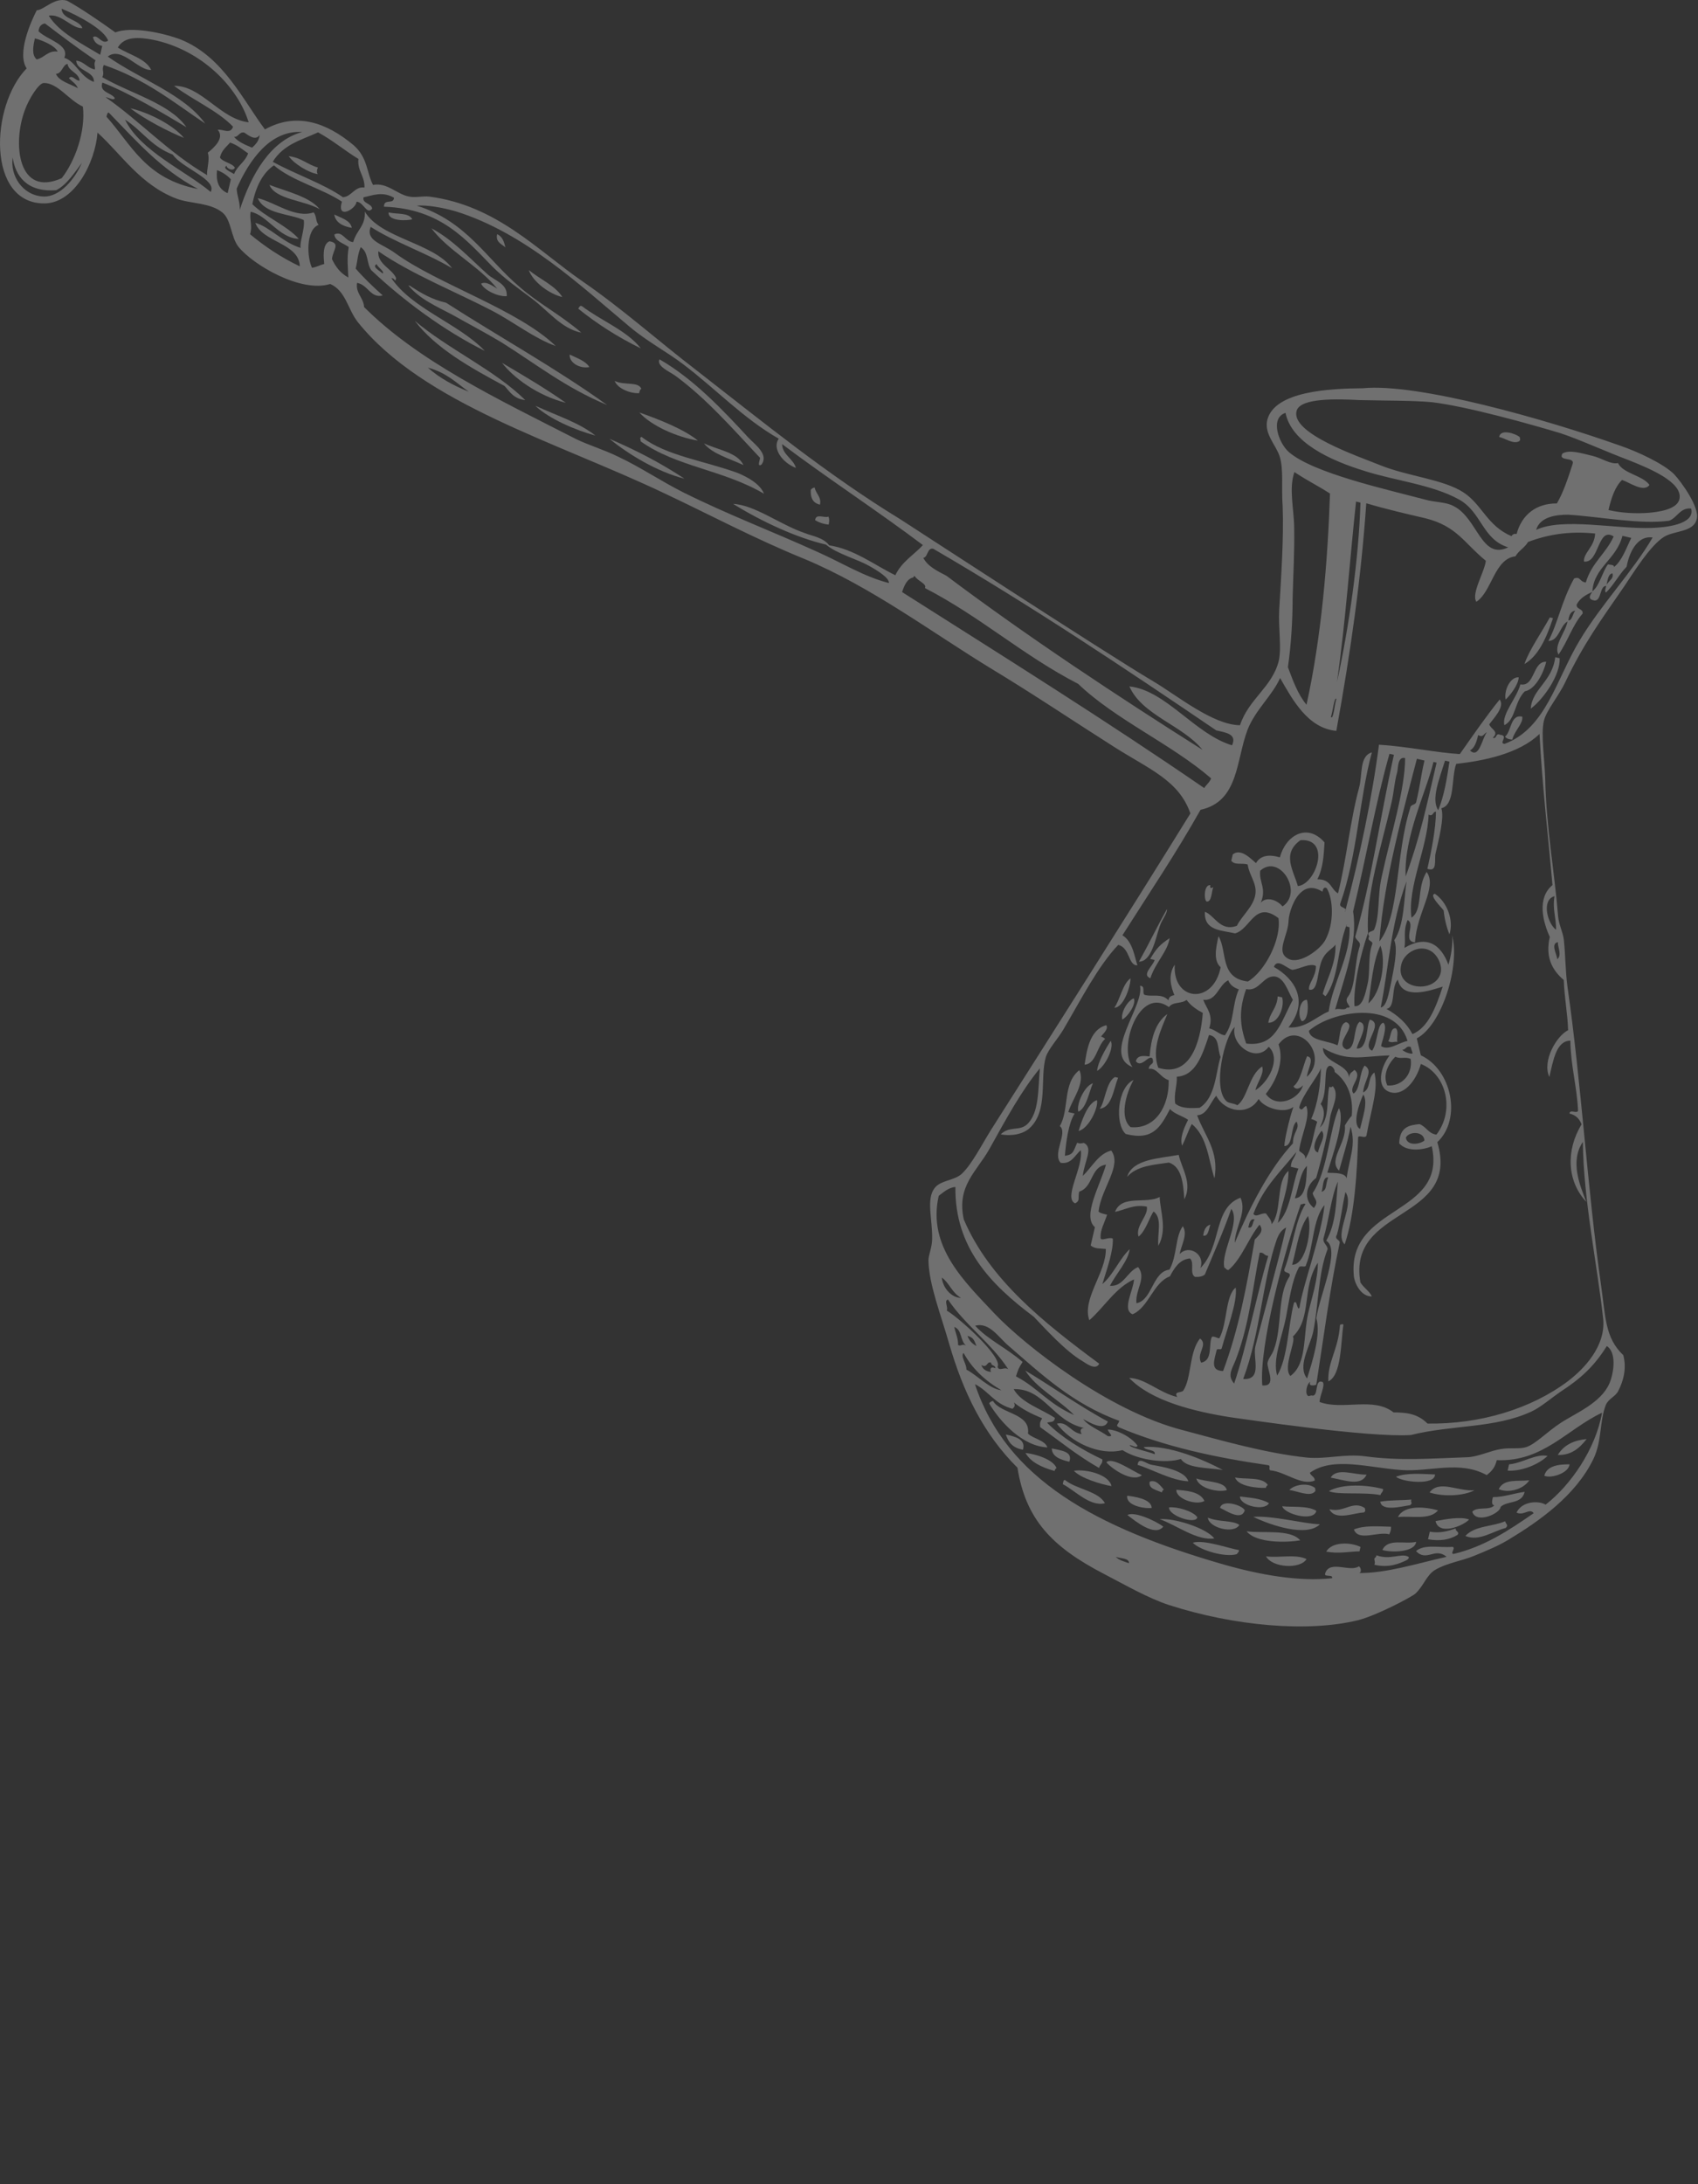 <?xml version="1.0" encoding="UTF-8"?> <svg xmlns="http://www.w3.org/2000/svg" viewBox="0 0 142.306 183.017" fill="none"><rect x="0" y="0" width="142.306" height="183.017" fill="#333333" stroke="none"/><path fill-rule="evenodd" clip-rule="evenodd" d="M10.924 9.073C12.152 10.025 14.144 11.041 15.416 11.558C14.502 10.456 12.457 9.427 10.924 9.073Z" fill="white" fill-opacity="0.3"></path><path fill-rule="evenodd" clip-rule="evenodd" d="M125.641 36.615C126.169 36.737 126.783 37.213 127.279 36.994C127.474 36.872 127.381 36.794 127.365 36.624C126.991 36.315 125.747 35.916 125.641 36.615Z" fill="white" fill-opacity="0.3"></path><path fill-rule="evenodd" clip-rule="evenodd" d="M24.194 13.083C24.653 13.746 25.876 14.474 26.629 14.592C26.547 14.461 26.531 14.291 26.645 14.039C25.706 13.766 25.275 13.221 24.194 13.083Z" fill="white" fill-opacity="0.3"></path><path fill-rule="evenodd" clip-rule="evenodd" d="M41.666 19.622C41.52 20.256 41.983 20.419 42.357 20.728C42.243 20.256 42.117 19.837 41.666 19.622Z" fill="white" fill-opacity="0.3"></path><path fill-rule="evenodd" clip-rule="evenodd" d="M32.568 17.8C32.503 18.564 34.186 18.507 34.552 18.369C34.239 17.796 33.308 17.971 32.568 17.8Z" fill="white" fill-opacity="0.3"></path><path fill-rule="evenodd" clip-rule="evenodd" d="M22.579 15.494C23.075 16.722 25.51 16.783 26.787 17.523C25.966 16.498 24.116 16.071 22.579 15.494Z" fill="white" fill-opacity="0.3"></path><path fill-rule="evenodd" clip-rule="evenodd" d="M41.67 24.187C41.324 23.996 40.763 23.533 40.32 23.765C40.58 24.326 41.735 24.87 42.471 24.818C42.544 23.777 41.487 23.533 40.885 23.004C39.455 21.728 37.991 20.109 36.158 19.13C37.56 21.012 40.109 22.268 41.67 24.187Z" fill="white" fill-opacity="0.3"></path><path fill-rule="evenodd" clip-rule="evenodd" d="M28.019 17.974C28.096 18.604 28.681 18.962 29.486 19.092C29.356 18.45 28.616 18.279 28.019 17.974Z" fill="white" fill-opacity="0.3"></path><path fill-rule="evenodd" clip-rule="evenodd" d="M44.313 22.627C44.686 23.659 46.073 24.647 47.13 24.891C46.52 23.916 45.248 23.399 44.313 22.627Z" fill="white" fill-opacity="0.3"></path><path fill-rule="evenodd" clip-rule="evenodd" d="M48.463 25.867C50.012 27.115 51.756 28.242 53.707 29.193C52.549 27.701 50.349 26.859 48.788 25.664C48.589 25.562 48.553 25.721 48.463 25.867Z" fill="white" fill-opacity="0.3"></path><path fill-rule="evenodd" clip-rule="evenodd" d="M34.218 23.914C35.173 25.081 36.645 25.699 37.933 26.387C39.263 27.139 40.604 27.838 41.974 28.655C44.942 30.51 47.332 32.453 50.885 33.941C46.686 30.912 41.848 28.237 37.389 25.37C36.173 25.09 35.295 24.553 34.47 24.028C34.429 23.963 34.324 23.939 34.218 23.914Z" fill="white" fill-opacity="0.3"></path><path fill-rule="evenodd" clip-rule="evenodd" d="M55.276 30.112C54.984 30.657 56.098 31.137 56.577 31.47C59.244 33.422 61.529 36.065 63.675 38.341C63.793 38.313 63.362 39.215 63.817 38.931C64.46 38.077 63.26 37.244 62.724 36.674C60.63 34.41 58.175 31.783 55.276 30.112Z" fill="white" fill-opacity="0.3"></path><path fill-rule="evenodd" clip-rule="evenodd" d="M47.743 29.709C47.69 30.42 48.633 30.916 49.394 30.758C49.068 30.238 48.394 30.026 47.743 29.709Z" fill="white" fill-opacity="0.3"></path><path fill-rule="evenodd" clip-rule="evenodd" d="M51.52 31.917C51.715 32.519 52.776 32.986 53.565 32.946C53.601 32.787 53.65 32.576 53.756 32.6C53.52 31.933 52.316 32.324 51.52 31.917Z" fill="white" fill-opacity="0.3"></path><path fill-rule="evenodd" clip-rule="evenodd" d="M130.152 51.796C130.046 51.772 129.994 51.76 129.888 51.735C129.213 52.971 128.135 54.504 127.761 55.642C128.92 54.963 129.591 53.504 130.152 51.796Z" fill="white" fill-opacity="0.3"></path><path fill-rule="evenodd" clip-rule="evenodd" d="M53.581 34.564C54.601 35.69 56.723 36.625 58.492 36.922C57.276 35.918 54.971 35.052 53.581 34.564Z" fill="white" fill-opacity="0.3"></path><path fill-rule="evenodd" clip-rule="evenodd" d="M58.996 37.15C59.683 38.032 61.15 38.426 62.305 38.971C61.825 37.914 60.15 37.695 58.996 37.15Z" fill="white" fill-opacity="0.3"></path><path fill-rule="evenodd" clip-rule="evenodd" d="M44.86 33.998C45.999 35.095 48.279 36.067 49.905 36.499C48.491 35.393 46.824 34.896 44.86 33.998Z" fill="white" fill-opacity="0.3"></path><path fill-rule="evenodd" clip-rule="evenodd" d="M53.776 36.613C53.54 36.669 53.727 36.824 53.69 36.983C56.703 39.125 60.601 39.358 64.032 41.374C63.715 40.577 62.732 40.016 61.87 39.65C59.101 38.622 55.804 38.194 53.776 36.613Z" fill="white" fill-opacity="0.3"></path><path fill-rule="evenodd" clip-rule="evenodd" d="M130.343 55.069C130.091 57.126 128.391 57.736 128.289 59.382C129.367 58.573 130.778 56.561 130.713 55.154C130.554 55.118 130.448 55.093 130.343 55.069Z" fill="white" fill-opacity="0.3"></path><path fill-rule="evenodd" clip-rule="evenodd" d="M51.068 36.767C52.71 38.092 55.052 39.524 57.365 40.113C55.434 38.833 53.349 37.739 51.068 36.767Z" fill="white" fill-opacity="0.3"></path><path fill-rule="evenodd" clip-rule="evenodd" d="M68.273 40.85C68.155 40.879 68.037 40.907 67.948 41.053C67.919 41.659 68.086 42.143 68.72 42.289C68.866 41.655 68.374 41.375 68.273 40.85Z" fill="white" fill-opacity="0.3"></path><path fill-rule="evenodd" clip-rule="evenodd" d="M129.587 55.451C128.428 55.406 128.651 57.573 127.424 57.345C127.09 58.549 125.85 59.821 126.078 60.764C127.017 60.313 126.923 58.789 127.789 57.931C128.72 57.756 129.391 56.297 129.587 55.451Z" fill="white" fill-opacity="0.3"></path><path fill-rule="evenodd" clip-rule="evenodd" d="M69.435 43.29C69.069 43.428 68.39 42.993 68.309 43.586C68.602 43.765 68.96 43.903 69.447 43.96C69.521 43.643 69.504 43.473 69.435 43.29Z" fill="white" fill-opacity="0.3"></path><path fill-rule="evenodd" clip-rule="evenodd" d="M127.281 56.756C126.57 56.703 126.025 57.857 126.184 58.618C126.61 58.215 127.253 57.362 127.281 56.756Z" fill="white" fill-opacity="0.3"></path><path fill-rule="evenodd" clip-rule="evenodd" d="M126.744 61.976C126.915 61.236 127.667 60.63 127.578 60.053C126.574 59.821 126.679 61.293 126.134 61.724C126.216 61.854 126.415 61.955 126.744 61.976Z" fill="white" fill-opacity="0.3"></path><path fill-rule="evenodd" clip-rule="evenodd" d="M120.255 74.895C119.73 74.997 120.734 75.952 120.99 76.29C121.055 76.973 121.226 77.68 121.474 78.294C121.86 77.103 121.267 75.574 120.255 74.895Z" fill="white" fill-opacity="0.3"></path><path fill-rule="evenodd" clip-rule="evenodd" d="M101.44 74.17C100.899 74.101 100.883 75.377 101.122 75.544C101.557 75.589 101.529 74.747 101.68 74.337C101.484 74.458 101.379 74.434 101.44 74.17Z" fill="white" fill-opacity="0.3"></path><path fill-rule="evenodd" clip-rule="evenodd" d="M98.02 78.613C97.227 79.154 96.943 79.422 96.394 80.353C96.5 80.377 96.658 80.414 96.764 80.438C96.654 80.914 95.642 81.682 96.41 81.971C96.821 80.674 97.882 79.694 98.02 78.613Z" fill="white" fill-opacity="0.3"></path><path fill-rule="evenodd" clip-rule="evenodd" d="M109.521 83.773C108.85 83.785 108.744 85.208 109.106 85.57C109.671 85.533 109.671 84.086 109.521 83.773Z" fill="white" fill-opacity="0.3"></path><path fill-rule="evenodd" clip-rule="evenodd" d="M107.452 83.574C107.346 83.549 107.187 83.513 107.082 83.488C107.008 84.529 106.447 84.789 106.293 85.7C107.175 85.737 107.675 84.293 107.452 83.574Z" fill="white" fill-opacity="0.3"></path><path fill-rule="evenodd" clip-rule="evenodd" d="M116.985 86.164C116.497 86.107 116.59 86.908 116.346 87.242C116.692 87.433 116.846 87.246 117.111 87.307C117.025 86.953 117.253 86.449 116.985 86.164Z" fill="white" fill-opacity="0.3"></path><path fill-rule="evenodd" clip-rule="evenodd" d="M94.739 81.975C94.064 82.487 93.889 83.727 93.389 84.446C94.231 84.418 94.8 82.434 94.739 81.975Z" fill="white" fill-opacity="0.3"></path><path fill-rule="evenodd" clip-rule="evenodd" d="M95.019 83.654C94.536 83.821 93.922 84.792 94.052 85.435C94.56 85.162 95.251 84.097 95.019 83.654Z" fill="white" fill-opacity="0.3"></path><path fill-rule="evenodd" clip-rule="evenodd" d="M92.718 85.906C91.238 86.288 91.063 88.252 90.896 89.215C91.856 89.158 91.921 87.67 92.62 87.052C92.527 86.975 92.433 86.898 92.275 86.861C92.442 86.621 92.921 86.231 92.718 85.906Z" fill="white" fill-opacity="0.3"></path><path fill-rule="evenodd" clip-rule="evenodd" d="M93.084 87.215C92.649 87.894 91.998 89.024 91.945 89.736C92.649 89.341 93.409 87.735 93.084 87.215Z" fill="white" fill-opacity="0.3"></path><path fill-rule="evenodd" clip-rule="evenodd" d="M93.706 90.309C93.6 90.284 93.547 90.272 93.441 90.248C92.673 90.683 92.612 92.394 92.16 92.903C93.185 92.805 93.315 91.277 93.706 90.309Z" fill="white" fill-opacity="0.3"></path><path fill-rule="evenodd" clip-rule="evenodd" d="M91.596 90.768C90.876 90.992 90.181 92.557 90.376 93.159C91.067 92.817 91.242 91.577 91.596 90.768Z" fill="white" fill-opacity="0.3"></path><path fill-rule="evenodd" clip-rule="evenodd" d="M91.937 92.183C91.099 92.435 90.603 94.102 90.392 94.777C91.282 94.537 92.079 92.772 91.937 92.183Z" fill="white" fill-opacity="0.3"></path><path fill-rule="evenodd" clip-rule="evenodd" d="M94.461 98.611C95.286 97.688 96.64 97.611 97.966 97.416C99.051 97.778 99.169 99.197 99.258 100.497C99.957 99.156 99.027 97.883 98.783 96.769C97.209 97.074 94.921 97.102 94.461 98.611Z" fill="white" fill-opacity="0.3"></path><path fill-rule="evenodd" clip-rule="evenodd" d="M97.189 100.298C96.042 100.924 94.014 100.066 93.448 101.55C94.327 101.363 94.989 100.904 96.111 101.107C96.27 101.867 95.127 102.717 95.42 103.619C96.03 103.148 96.376 101.892 96.685 101.518C97.445 102.083 96.969 103.42 97.079 104.392C97.843 103.01 97.238 101.534 97.189 100.298Z" fill="white" fill-opacity="0.3"></path><path fill-rule="evenodd" clip-rule="evenodd" d="M101.441 102.616C101.087 102.701 100.896 103.047 100.839 103.534C101.262 103.632 101.291 103.026 101.441 102.616Z" fill="white" fill-opacity="0.3"></path><path fill-rule="evenodd" clip-rule="evenodd" d="M112.592 110.979C112.433 110.943 112.368 110.984 112.303 111.024C112.157 113.106 111.266 114.069 111.323 115.752C112.445 115.232 112.356 112.484 112.592 110.979Z" fill="white" fill-opacity="0.3"></path><path fill-rule="evenodd" clip-rule="evenodd" d="M132.975 120.584C131.951 120.682 131.089 121.039 130.552 121.917C131.658 121.95 132.345 121.385 132.975 120.584Z" fill="white" fill-opacity="0.3"></path><path fill-rule="evenodd" clip-rule="evenodd" d="M126.474 122.702C126.438 122.86 126.401 123.019 126.352 123.23C127.393 123.303 128.844 122.803 129.698 121.999C128.747 121.779 127.552 122.616 126.474 122.702Z" fill="white" fill-opacity="0.3"></path><path fill-rule="evenodd" clip-rule="evenodd" d="M129.426 123.661C130.036 123.913 131.487 123.414 131.54 122.702C131.093 122.71 129.657 122.657 129.426 123.661Z" fill="white" fill-opacity="0.3"></path><path fill-rule="evenodd" clip-rule="evenodd" d="M128.169 124.039C127.198 124.149 126.035 123.881 125.604 124.783C126.413 125.137 127.657 124.812 128.169 124.039Z" fill="white" fill-opacity="0.3"></path><path fill-rule="evenodd" clip-rule="evenodd" d="M127.779 125.007C126.86 125.129 126.063 125.446 125.116 125.45C125.043 125.767 124.97 126.084 125.234 126.145C124.795 126.6 123.827 126.21 123.388 126.665C123.697 127.738 125.746 126.82 125.763 126.267C126.332 125.73 127.535 126.064 127.779 125.007Z" fill="white" fill-opacity="0.3"></path><path fill-rule="evenodd" clip-rule="evenodd" d="M120.266 123.551C119.107 123.506 117.908 123.396 116.993 123.741C117.502 124.193 120.27 124.498 120.266 123.551Z" fill="white" fill-opacity="0.3"></path><path fill-rule="evenodd" clip-rule="evenodd" d="M123.579 124.872C122.213 125.002 120.616 123.965 119.807 125.059C120.892 125.421 122.628 125.376 123.579 124.872Z" fill="white" fill-opacity="0.3"></path><path fill-rule="evenodd" clip-rule="evenodd" d="M114.53 123.562C113.517 123.607 112.058 122.936 111.521 123.814C112.749 124.042 114.074 124.57 114.53 123.562Z" fill="white" fill-opacity="0.3"></path><path fill-rule="evenodd" clip-rule="evenodd" d="M111.371 124.948C112.127 125.29 114.253 125.002 115.692 125.278C115.741 125.067 115.912 125.05 115.92 124.774C114.558 124.404 112.465 124.31 111.371 124.948Z" fill="white" fill-opacity="0.3"></path><path fill-rule="evenodd" clip-rule="evenodd" d="M83.222 117.392C83.104 117.421 82.987 117.449 82.897 117.595C83.82 119.144 85.686 121.189 87.779 121.283C87.584 120.681 86.608 120.568 86.153 120.128C86.385 118.401 83.86 118.486 83.222 117.392Z" fill="white" fill-opacity="0.3"></path><path fill-rule="evenodd" clip-rule="evenodd" d="M126.153 127.47C125.043 127.938 123.62 127.832 122.807 128.702C123.973 129.194 125.128 128.291 126.189 128.035C126.474 127.767 126.157 127.694 126.153 127.47Z" fill="white" fill-opacity="0.3"></path><path fill-rule="evenodd" clip-rule="evenodd" d="M118.278 125.652C117.424 125.733 116.489 125.685 115.676 125.831C115.81 126.697 117.538 126.205 118.168 126.128C118.441 125.912 118.205 125.969 118.278 125.652Z" fill="white" fill-opacity="0.3"></path><path fill-rule="evenodd" clip-rule="evenodd" d="M117.16 127.12C118.302 126.994 119.823 127.401 120.518 126.559C119.473 126.262 117.68 126.071 117.16 127.12Z" fill="white" fill-opacity="0.3"></path><path fill-rule="evenodd" clip-rule="evenodd" d="M120.311 127.458C120.583 128.689 122.608 127.877 123.124 127.328C122.408 127.051 121.124 127.311 120.311 127.458Z" fill="white" fill-opacity="0.3"></path><path fill-rule="evenodd" clip-rule="evenodd" d="M108.053 124.85C108.753 124.956 109.708 125.399 110.123 125.05C110.318 124.928 110.224 124.851 110.208 124.68C109.594 124.204 108.493 124.395 108.053 124.85Z" fill="white" fill-opacity="0.3"></path><path fill-rule="evenodd" clip-rule="evenodd" d="M103.508 123.801C103.773 124.586 105.472 124.7 106.09 124.675C106.126 124.517 106.191 124.476 106.257 124.436C105.809 123.72 104.301 123.984 103.508 123.801Z" fill="white" fill-opacity="0.3"></path><path fill-rule="evenodd" clip-rule="evenodd" d="M111.411 126.461C111.903 127.465 113.456 126.766 114.298 126.737C114.493 126.615 114.4 126.538 114.383 126.367C113.371 125.689 112.615 126.794 111.411 126.461Z" fill="white" fill-opacity="0.3"></path><path fill-rule="evenodd" clip-rule="evenodd" d="M122.006 128.072C121.339 128.307 120.684 128.49 119.827 128.348C119.778 128.559 119.729 128.771 119.68 128.982C120.697 129.161 121.51 129.015 122.16 128.608C122.339 128.316 121.945 128.336 122.006 128.072Z" fill="white" fill-opacity="0.3"></path><path fill-rule="evenodd" clip-rule="evenodd" d="M95.345 122.751C96.39 123.048 98.211 124.081 99.593 124.122C99.301 123.219 97.532 122.922 96.463 122.731C96.04 122.634 95.398 122.04 95.345 122.751Z" fill="white" fill-opacity="0.3"></path><path fill-rule="evenodd" clip-rule="evenodd" d="M100.26 123.886C100.459 124.711 102.045 125.078 102.817 124.866C102.659 124.106 101.134 124.199 100.26 123.886Z" fill="white" fill-opacity="0.3"></path><path fill-rule="evenodd" clip-rule="evenodd" d="M92.723 122.536C93.207 123.093 94.885 124.26 95.703 123.613C94.894 123.26 93.174 122.028 92.723 122.536Z" fill="white" fill-opacity="0.3"></path><path fill-rule="evenodd" clip-rule="evenodd" d="M84.299 120.201C84.494 120.803 84.82 121.323 85.73 121.478C85.991 120.592 85.092 120.384 84.299 120.201Z" fill="white" fill-opacity="0.3"></path><path fill-rule="evenodd" clip-rule="evenodd" d="M116.583 127.933C115.477 127.9 114.33 127.803 113.468 128.16C113.842 129.193 115.497 128.295 116.436 128.567C116.587 128.156 116.55 128.315 116.583 127.933Z" fill="white" fill-opacity="0.3"></path><path fill-rule="evenodd" clip-rule="evenodd" d="M107.46 126.216C107.643 126.871 110.102 127.55 110.322 126.599C109.59 126.152 108.33 126.306 107.46 126.216Z" fill="white" fill-opacity="0.3"></path><path fill-rule="evenodd" clip-rule="evenodd" d="M88.149 121.369C88.161 122.039 88.824 122.304 89.617 122.487C89.93 121.613 88.942 121.552 88.149 121.369Z" fill="white" fill-opacity="0.3"></path><path fill-rule="evenodd" clip-rule="evenodd" d="M103.919 125.399C103.907 126.175 105.968 126.651 106.35 125.96C105.618 125.513 104.565 125.492 103.919 125.399Z" fill="white" fill-opacity="0.3"></path><path fill-rule="evenodd" clip-rule="evenodd" d="M118.684 129.197C117.741 129.425 116.31 128.872 115.855 129.88C116.635 130.116 118.595 130.067 118.684 129.197Z" fill="white" fill-opacity="0.3"></path><path fill-rule="evenodd" clip-rule="evenodd" d="M96.357 124.154C96.223 124.736 96.869 124.829 97.373 125.057C97.41 124.898 97.475 124.858 97.54 124.817C97.272 124.532 96.906 123.947 96.357 124.154Z" fill="white" fill-opacity="0.3"></path><path fill-rule="evenodd" clip-rule="evenodd" d="M85.946 121.75C86.381 122.519 87.283 122.95 88.381 123.259C88.417 123.1 88.483 123.06 88.548 123.019C88.271 122.287 86.763 121.828 85.946 121.75Z" fill="white" fill-opacity="0.3"></path><path fill-rule="evenodd" clip-rule="evenodd" d="M98.593 124.837C98.528 125.602 100.288 126.175 100.939 125.769C100.569 124.959 99.357 124.903 98.593 124.837Z" fill="white" fill-opacity="0.3"></path><path fill-rule="evenodd" clip-rule="evenodd" d="M110.618 127.725C109.236 127.684 106.671 126.981 105.028 127.102C106.582 127.851 109.533 128.81 110.618 127.725Z" fill="white" fill-opacity="0.3"></path><path fill-rule="evenodd" clip-rule="evenodd" d="M102.252 126.35C102.756 126.578 104.049 127.489 104.321 126.549C104.089 126.106 102.423 125.61 102.252 126.35Z" fill="white" fill-opacity="0.3"></path><path fill-rule="evenodd" clip-rule="evenodd" d="M89.999 123.243C90.576 123.877 92.349 124.398 93.154 124.528C92.938 123.532 90.983 123.08 89.999 123.243Z" fill="white" fill-opacity="0.3"></path><path fill-rule="evenodd" clip-rule="evenodd" d="M115.363 130.323C115.326 130.482 115.261 130.522 115.196 130.563C115.147 130.774 115.293 130.864 115.18 131.116C116.342 131.384 117.192 131.08 117.948 130.698C118.025 130.604 118.156 130.523 118.009 130.433C117.412 130.128 116.489 130.75 115.363 130.323Z" fill="white" fill-opacity="0.3"></path><path fill-rule="evenodd" clip-rule="evenodd" d="M111.147 130.018C112.216 130.209 113.041 130.01 113.936 129.994C113.96 129.888 113.997 129.73 114.021 129.624C113.171 129.205 111.618 129.18 111.147 130.018Z" fill="white" fill-opacity="0.3"></path><path fill-rule="evenodd" clip-rule="evenodd" d="M94.471 125.333C94.341 126.138 95.833 126.427 96.516 126.362C96.528 125.585 94.959 125.39 94.471 125.333Z" fill="white" fill-opacity="0.3"></path><path fill-rule="evenodd" clip-rule="evenodd" d="M89.263 124.019C89.104 123.983 89.108 124.206 89.072 124.365C90.068 124.873 91.356 126.284 92.601 125.959C92.056 124.942 90.198 124.792 89.263 124.019Z" fill="white" fill-opacity="0.3"></path><path fill-rule="evenodd" clip-rule="evenodd" d="M104.471 128.31C105.293 129.334 107.87 129.261 108.972 129.071C108.139 128.099 105.817 128.509 104.471 128.31Z" fill="white" fill-opacity="0.3"></path><path fill-rule="evenodd" clip-rule="evenodd" d="M97.975 126.309C97.922 127.021 100.252 127.781 100.345 127.134C99.967 126.602 98.605 126.232 97.975 126.309Z" fill="white" fill-opacity="0.3"></path><path fill-rule="evenodd" clip-rule="evenodd" d="M101.227 127.171C101.309 128.025 103.41 128.566 103.87 127.781C103.297 127.371 102.195 127.562 101.227 127.171Z" fill="white" fill-opacity="0.3"></path><path fill-rule="evenodd" clip-rule="evenodd" d="M97.19 127.297C98.581 127.785 100.329 129.135 101.772 128.911C101.085 128.029 98.386 127.183 97.19 127.297Z" fill="white" fill-opacity="0.3"></path><path fill-rule="evenodd" clip-rule="evenodd" d="M94.487 126.951C95.101 127.427 96.784 128.817 97.491 127.923C96.731 127.358 95.007 126.626 94.487 126.951Z" fill="white" fill-opacity="0.3"></path><path fill-rule="evenodd" clip-rule="evenodd" d="M106.102 130.412C106.606 131.363 108.964 131.518 109.5 130.64C108.545 130.197 107.236 130.562 106.102 130.412Z" fill="white" fill-opacity="0.3"></path><path fill-rule="evenodd" clip-rule="evenodd" d="M99.963 129.273C100.593 129.919 102.682 130.513 103.638 130.233C103.715 130.139 103.845 130.058 103.829 129.887C102.971 129.745 100.865 128.98 99.963 129.273Z" fill="white" fill-opacity="0.3"></path><path fill-rule="evenodd" clip-rule="evenodd" d="M3.079 0.86C2.57 1.856 1.407 4.482 2.233 5.731C-0.829 8.865 -1.114 17.093 3.74 17.045C6.252 17.013 7.98 13.626 8.172 11.11C10.151 12.903 11.777 15.505 14.798 16.648C15.977 17.087 17.619 16.965 18.648 17.815C19.396 18.433 19.343 19.868 19.989 20.685C21.2 22.189 25.217 24.564 27.677 23.796C28.99 24.377 29.136 25.914 29.998 27.004C35.489 33.838 46.612 37.019 55.69 41.341C59.406 43.09 63.272 45.151 67.394 46.826C73.081 49.197 78.151 53.039 83.179 56.093C86.744 58.252 89.875 60.367 93.322 62.554C96.33 64.473 98.794 65.376 99.765 68.161C94.524 76.637 88.409 86.247 83.074 94.646C82.281 95.91 81.456 97.556 80.602 98.361C79.968 98.939 78.809 98.894 78.321 99.561C77.601 100.508 78.158 102.195 78.121 103.801C78.121 104.524 77.816 105.122 77.812 105.622C77.849 107.634 78.869 110.208 79.544 112.59C80.722 116.648 82.417 120.156 85.271 122.986C85.953 127.263 88.087 129.593 92.563 131.907C94.303 132.809 96.218 133.919 97.978 134.493C103.471 136.262 109.638 136.795 113.829 135.759C115.427 135.348 118.346 133.795 118.631 133.527C119.342 132.856 119.55 131.958 120.318 131.523C121.282 130.966 122.489 130.8 123.534 130.373C124.579 129.946 125.624 129.519 126.535 128.95C128.994 127.458 132.048 125.324 133.532 122.271C134.28 120.718 134.028 119.157 134.581 117.726C134.821 117.169 135.411 117.027 135.638 116.523C136.045 115.726 136.342 114.681 136.045 113.555C134.492 112.083 134.566 110.319 134.176 107.668C133.014 99.44 132.543 90.87 131.369 82.694C131.186 81.316 131.202 80.039 131.06 78.726C130.983 78.096 130.629 77.457 130.577 76.722C130.272 72.977 129.573 69.253 129.5 65.228C129.444 63.545 129.131 61.525 129.387 60.415C129.594 59.517 130.651 58.313 131.209 57.106C132.717 53.947 134.181 51.947 136.104 49.162C136.95 47.91 138.292 45.715 139.463 44.983C140.308 44.455 141.942 44.61 142.199 43.5C142.471 42.561 140.959 40.43 140.288 39.719C139.378 38.84 137.268 37.852 135.772 37.34C129.495 35.111 118.783 32.082 114.225 32.533C111.436 32.557 106.822 32.772 106.208 35.191C105.94 36.353 106.903 37.244 107.236 38.211C107.598 39.297 107.378 40.972 107.496 42.391C107.597 45.086 107.378 48.208 107.207 51.119C107.129 52.66 107.422 54.286 107.166 55.396C106.6 57.604 104.657 58.547 103.921 60.77C101.644 60.746 98.652 58.274 96.644 57.086C92.481 54.622 76.277 44.034 75.452 43.51C69.305 39.753 64.017 35.414 58.305 30.978C55.183 28.588 52.187 25.892 48.776 23.546C45.032 20.956 41.61 17.215 35.991 16.475C35.45 16.406 34.796 16.589 34.267 16.466C33.304 16.3 32.43 15.263 31.263 15.495C30.718 14.478 30.841 13.226 29.637 12.169C27.353 10.25 24.824 9.388 22.206 10.843C20.413 8.481 18.714 4.748 15.149 3.313C13.665 2.748 11.01 2.19 9.665 2.715C8.425 1.816 6.693 0.637 5.603 0.052C4.559 -0.245 3.697 0.836 3.079 0.86ZM9.059 3.41C8.526 3.788 8.193 2.82 7.79 3.117C7.876 3.471 8.091 3.743 8.567 3.853C8.506 4.117 8.445 4.382 8.396 4.593C6.786 3.609 4.981 2.747 4.087 1.316C5.136 1.113 6.054 2.438 6.908 2.357C6.632 1.625 5.185 1.625 5.168 0.73C6.693 1.361 8.766 2.507 9.059 3.41ZM12.807 3.329C16.848 4.151 19.917 7.253 20.84 10.249C18.453 9.977 16.876 7.163 14.587 7.191C16.148 8.387 18.23 9.257 19.531 10.615C19.319 11.29 18.652 10.802 18.246 10.875C18.864 11.574 17.892 12.408 17.412 12.798C17.62 13.347 17.282 14.326 17.367 14.68C14.083 12.753 11.827 10.228 8.855 8.15C9.079 8.146 9.558 8.48 9.619 8.215C9.335 7.76 8.282 7.74 8.583 6.918C10.782 7.76 13.815 9.574 15.624 10.659C14.246 8.671 10.981 7.862 8.575 6.471C8.79 6.02 8.485 5.894 8.701 5.443C12.209 6.642 14.547 8.574 17.197 10.354C15.429 7.887 11.709 6.638 9.03 4.739C10.185 3.837 11.591 5.943 12.669 5.858C12.217 4.919 10.896 4.613 9.872 3.987C10.433 3.004 11.685 3.126 12.807 3.329ZM8.01 5.06C7.819 5.406 8.006 5.56 7.945 5.825C7.258 5.666 7.091 5.182 6.392 5.077C6.408 5.971 7.92 5.93 7.871 6.865C6.692 6.426 6.327 5.117 5.387 4.845C5.867 3.731 3.953 3.344 3.229 2.621C3.274 2.186 3.481 2.011 3.77 1.966C5.144 3.007 6.518 4.048 8.01 5.06ZM4.839 4.328C4.034 4.198 3.717 4.849 3.074 4.979C2.66 4.605 2.753 3.958 2.924 3.218C3.347 3.316 4.579 3.767 4.839 4.328ZM6.672 6.756C6.331 6.788 6.07 6.227 5.774 6.548C6.042 6.833 6.387 7.024 6.526 7.39C5.834 7.008 4.936 6.8 4.688 6.186C5.188 6.19 5.253 5.426 5.66 5.353C5.737 5.983 6.607 6.073 6.672 6.756ZM26.657 11.091C27.893 11.766 28.869 12.604 30.04 13.319C29.926 14.295 30.592 14.783 30.544 15.718C29.739 15.588 29.478 16.474 28.743 16.527C27.063 15.36 24.734 14.6 22.86 13.555C23.755 12.091 25.287 11.721 26.657 11.091ZM20.091 17.591C20.132 16.933 19.859 16.424 19.835 15.807C20.884 13.432 22.641 10.888 25.328 11.063C22.657 11.782 21.051 14.64 20.091 17.591ZM122.673 41.274C120.981 40.16 118.03 39.924 115.737 39.005C113.802 38.224 108.123 36.301 108.668 34.423C108.977 33.325 112.071 33.427 113.941 33.525C116.099 33.578 118.388 33.549 120.023 33.704C123.003 34.058 128.385 35.579 130.779 36.299C132.434 36.848 134.292 37.722 136.544 38.576C138.174 39.231 141.077 40.402 140.747 41.829C140.54 42.727 138.885 42.902 138.202 42.967C137.125 43.052 135.914 42.995 134.804 42.739C135.048 41.682 135.373 40.755 135.942 40.218C136.564 40.418 137.751 41.304 138.239 40.637C137.699 39.844 136.011 39.678 135.601 38.803C134.959 38.934 134.251 38.381 133.458 38.198C132.613 38.002 131.527 37.64 130.942 38.006C130.56 38.697 131.999 38.25 131.8 38.872C131.413 40.063 131.027 41.255 130.478 42.185C128.754 42.177 127.535 43.12 127.104 44.746C126.892 44.698 126.762 44.779 126.673 44.925C124.644 44.067 124.217 42.299 122.673 41.274ZM2.11 9.154C2.411 8.333 3.229 6.963 3.676 6.954C4.847 6.946 5.741 8.378 6.948 8.935C7.184 11.049 6.281 13.512 5.175 14.927C1.508 16.585 1.004 12.016 2.11 9.154ZM21.128 12.375C20.518 12.123 19.962 11.883 19.612 11.469C19.994 11.501 20.051 11.013 20.474 11.111C20.86 11.367 21.421 11.831 21.767 11.298C21.697 11.839 21.413 12.107 21.128 12.375ZM16.599 15.839C12.176 14.985 11.005 12.098 8.924 9.78C8.961 9.622 9.009 9.411 9.115 9.435C11.367 11.736 13.424 14.159 16.599 15.839ZM19.685 14.046C19.441 13.656 18.677 13.591 18.433 13.2C18.579 12.566 18.97 12.322 19.279 11.948C19.9 12.148 20.315 12.522 20.795 12.855C20.506 13.623 19.892 13.871 19.616 14.587C19.429 14.432 18.555 14.119 18.998 13.888C18.949 14.099 19.547 14.404 19.685 14.046ZM14.481 12.956C15.225 14.074 18.229 15.046 17.656 16.083C15.558 14.318 11.765 12.663 10.481 10.029C11.892 10.911 12.64 12.253 14.481 12.956ZM22.958 13.855C24.441 15.144 26.966 15.783 28.657 16.897C28.185 18.458 29.852 17.507 29.881 16.901C30.486 16.93 30.73 18.044 31.194 17.483C31.133 17.023 30.344 17.064 30.466 16.535C31.226 16.377 32.036 16.007 33.019 16.568C32.991 17.174 32.178 16.596 32.178 17.32C36.983 17.483 39.097 20.142 41.308 22.378C42.353 23.399 43.406 24.143 44.593 25.029C45.967 26.07 47.073 27.55 48.723 27.875C46.959 26.355 45.113 25.428 43.495 23.997C40.796 21.703 39.081 18.524 34.926 17.231C35.833 17.162 37.113 17.402 38.158 17.699C43.979 19.488 48.772 24.046 52.74 27.356C54.183 28.579 55.87 29.47 57.244 30.511C59.992 32.593 62.313 35.077 65.265 36.76C64.687 37.573 65.578 38.781 66.704 39.208C66.492 38.435 65.565 38.11 65.549 37.216C69.391 40.106 73.505 42.782 77.346 45.673C76.598 46.502 75.582 47.047 75.037 48.201C73.285 47.351 71.59 46.014 69.492 45.696C68.98 45.021 68.057 44.92 67.447 44.668C65.382 43.968 63.26 42.309 61.443 42.224C63.878 43.732 66.797 45.074 69.228 45.635C70.11 46.396 71.842 46.851 72.825 47.412C73.517 47.795 74.541 48.421 74.496 48.856C72.394 48.315 70.598 47.176 68.528 46.253C64.8 44.558 61.012 43.126 57.268 41.26C55.422 40.333 53.69 39.154 51.832 38.279C50.531 37.645 49.381 37.324 48.279 36.791C41.706 33.436 35.083 30.293 30.514 25.731C30.474 24.943 29.782 24.56 29.925 23.703C30.836 23.857 31.067 25.024 32.075 24.756C31.246 24.008 30.47 23.272 29.811 22.507C30.006 21.662 29.937 21.479 30.226 20.71C30.905 21.146 30.697 22.044 31.116 22.642C33.767 25.146 37.234 27.728 40.633 29.403C38.434 27.114 34.543 25.882 32.799 23.308C33.088 23.264 33.137 23.776 33.193 23.288C32.824 22.479 31.62 22.146 31.706 21.052C34.49 22.975 38.161 24.435 41.243 26.037C43.129 27.029 44.772 28.355 46.572 28.993C43.385 25.92 36.69 23.817 33.116 21.211C32.023 20.402 30.624 20.19 31.064 19.011C33.1 20.316 35.787 21.215 37.889 22.48C36.324 20.337 31.897 19.983 30.58 17.73C30.629 18.966 29.897 19.243 29.6 20.288C28.941 20.247 28.714 19.304 28.023 19.645C28.059 20.21 28.799 20.381 29.226 20.702C29.059 21.666 29.165 22.414 29.193 23.255C28.502 22.873 28.124 22.341 27.823 21.714C27.888 20.95 28.575 20.385 27.612 20.218C26.998 20.466 27.124 21.609 27.173 22.121C26.819 22.206 26.559 22.369 26.152 22.442C25.729 21.621 25.608 19.255 26.705 18.84C26.437 18.555 26.547 18.08 26.279 17.795C24.762 18.336 23.026 16.933 21.599 16.604C22.177 17.962 24.254 17.884 25.461 18.441C25.567 19.19 25.075 20.356 25.201 20.775C23.693 20.315 22.603 19.006 21.4 18.673C21.969 20.307 25.075 20.356 25.124 22.316C23.518 21.555 22.172 20.632 20.957 19.628C21.18 18.901 20.896 18.445 21.002 17.746C22.388 18.01 23.384 19.966 25.043 20.015C24.022 18.888 22.286 18.209 21.148 17.112C21.437 15.62 22.035 14.477 22.958 13.855ZM114.404 39.476C116.892 40.273 120.042 40.611 122.262 41.847C124.189 42.904 124.217 45.193 126.4 45.864C124.144 46.958 123.843 43.437 121.851 42.42C121.16 42.038 120.254 42.107 119.42 41.859C116.168 40.997 110.078 39.647 108.033 37.894C107.151 37.134 106.415 35.016 107.737 34.597C108.228 37.049 111.387 38.557 114.404 39.476ZM138.41 44.239C135.491 44.345 130.933 43.348 128.742 44.401C129.051 43.303 130.429 43.121 131.429 43.129C134.064 43.292 137.471 43.967 139.885 43.634C140.552 43.398 140.813 42.512 141.735 42.613C142.089 43.975 139.475 44.207 138.41 44.239ZM19.347 15.026C19.262 15.396 19.176 15.766 19.079 16.189C18.27 15.835 18.099 15.127 18.189 14.257C18.599 14.408 19.038 14.676 19.347 15.026ZM3.65 16.468C1.886 16.394 0.829 14.703 1.065 13.199C1.276 14.695 2.224 16.138 4.72 15.935C5.606 15.472 6.22 14.5 6.862 13.647C6.269 15.012 5.033 16.508 3.65 16.468ZM94.069 78.369C96.256 74.921 98.537 71.551 100.615 67.856C103.839 67.153 103.579 63.697 104.559 61.14C105.226 59.457 106.6 58.327 107.283 56.815C108.316 58.612 109.596 61.023 111.995 61.243C113.227 54.458 114.078 48.364 114.505 42.172C116.172 42.668 117.969 43.083 119.448 43.424C122.132 44.099 122.697 45.51 124.526 46.99C124.424 47.913 123.273 49.763 123.733 50.426C125.046 49.56 125.233 46.82 127.006 46.616C127.286 46.125 127.782 45.905 128.063 45.413C129.709 44.791 131.506 44.483 133.682 44.706C133.649 45.812 132.697 46.316 132.75 47.052C134.043 47.239 133.881 44.084 135.239 44.954C134.568 46.414 133.397 47.146 132.901 48.812C132.36 48.743 132.47 48.268 131.921 48.475C130.876 50.349 130.542 52.276 129.766 53.711C130.66 53.695 130.729 52.43 131.368 52.077C131.213 52.987 130.18 54.085 130.615 54.853C131.359 53.801 131.807 52.345 132.632 51.422C132.73 51 132.047 51.065 132.144 50.642C132.437 50.097 132.945 49.825 133.441 49.605C133.197 49.939 133.071 50.243 133.665 50.325C134.23 50.288 134.063 49.081 134.616 49.097C134.567 49.309 134.453 49.561 134.6 49.65C135.246 49.02 135.665 48.17 136.324 47.487C136.515 46.418 137.157 44.841 138.503 45.04C136.844 47.886 134.21 50.618 132.396 53.65C130.416 56.923 129.582 61.017 126.106 62.329C125.553 62.313 126.488 61.638 125.724 61.573C125.325 61.37 125.468 61.959 125.11 61.821C125.679 61.285 124.939 61.114 124.813 60.695C125.147 60.215 126.155 59.223 125.684 58.613C124.512 60.069 123.423 61.654 122.345 63.187C120.422 63.077 117.82 62.532 115.568 62.402C115.015 66.727 113.961 71.772 112.717 76.439C112.998 75.947 112.172 76.147 112.335 75.683C113.75 71.724 113.925 66.865 114.975 63.044C113.901 63.353 114.206 64.926 113.897 66.024C113.145 68.8 112.86 71.963 112.136 74.858C111.498 74.488 111.575 73.671 110.404 73.679C110.9 72.736 110.945 71.577 111.006 70.589C109.555 68.918 107.746 70.003 107.266 71.841C106.327 71.568 105.631 71.686 105.261 72.324C104.887 72.015 104.001 71.032 103.314 71.596C103.277 71.755 103.241 71.914 103.192 72.125C103.489 72.528 104.103 72.28 104.566 72.442C104.688 73.361 105.371 74.02 105.204 74.983C105.025 76 104.078 76.727 103.659 77.577C102.26 78.089 101.801 76.703 100.98 76.402C100.89 77.995 102.35 77.943 103.513 78.211C104.822 77.845 105.159 75.418 107.147 76.935C107.403 78.72 106.005 81.403 104.586 82.244C102.199 81.971 102.882 79.736 102.122 78.447C101.878 79.504 101.699 80.52 102.301 81.049C101.675 84.244 98.247 83.898 98.455 80.829C97.865 81.695 98.134 82.703 98.422 83.382C98.186 83.439 97.951 83.496 97.93 83.825C97.353 83.191 96.544 83.561 95.922 83.361C95.682 83.195 96.04 82.609 95.54 82.605C95.926 84.309 92.315 88.374 94.913 89.419C93.686 87.744 95.487 82.593 97.967 84.39C98.3 83.91 99.028 84.134 99.443 83.784C99.78 84.252 100.26 84.585 100.804 84.878C100.613 87.395 99.718 90.306 97.072 89.472C96.491 87.89 97.316 86.244 97.833 84.971C96.832 85.687 96.475 86.996 96.344 88.524C95.856 88.467 95.316 88.398 95.194 88.927C95.665 89.537 96.275 88.342 96.584 88.691C96.779 89.293 96.34 89.024 96.271 89.565C96.966 89.447 97.218 90.285 97.946 90.508C97.999 92.692 96.823 94.647 94.754 94.448C93.819 93.675 94.336 91.679 94.999 90.496C93.628 91.126 93.421 94.195 94.344 95.021C96.604 95.598 97.254 94.468 98.055 92.928C98.405 93.342 99.092 93.501 99.572 93.834C99.165 94.631 98.876 95.399 99.071 96.001C99.376 95.404 99.588 94.729 99.881 94.184C101.19 95.265 101.263 97.119 101.779 98.741C102.198 96.444 100.938 95.152 100.328 93.452C101.169 93.424 101.401 92.42 101.93 91.818C102.666 93.213 104.658 93.505 105.487 92.083C105.922 92.851 107.642 93.359 108.394 92.754C108.044 93.786 107.654 95.477 107.637 96.03C108.414 96.043 108.134 94.364 108.666 93.985C108.967 94.612 108.365 94.807 108.357 95.807C106.357 97.961 104.718 101.201 103.482 104.145C103.51 102.815 104.515 101.6 103.966 100.36C101.653 101.217 102.421 104.401 100.599 106.262C101.038 105.084 99.615 104.254 98.867 105.083C98.973 104.384 99.587 103.412 99.128 102.75C98.473 103.656 98.672 105.205 98.009 106.388C96.578 106.559 96.582 108.953 95.245 109.201C95.119 108.059 96.115 107.12 95.387 106.173C94.472 106.518 94.167 107.839 93.021 107.742C93.529 106.746 94.562 105.648 94.676 104.672C93.822 105.477 93.281 106.855 92.387 107.595C92.834 106.14 93.298 104.855 93.265 103.79C92.92 103.599 92.192 104.099 92.237 103.664C92.212 103.046 92.57 102.461 92.782 101.786C92.465 101.712 92.148 101.639 92.066 101.509C92.294 99.558 94.063 97.684 93.132 96.411C92.071 96.667 91.538 97.769 90.749 98.533C90.859 97.334 91.681 96.187 90.831 95.769C90.66 95.785 90.53 95.866 90.278 95.752C89.949 96.456 89.993 96.744 89.245 96.85C89.343 95.703 89.538 94.134 90.063 93.309C89.904 93.272 89.746 93.236 89.534 93.187C89.831 92.142 90.978 90.792 90.457 89.67C89.03 90.788 89.636 92.988 88.819 94.358C89.526 94.911 88.176 96.659 88.887 97.435C89.798 97.59 90.099 96.769 90.579 96.378C90.802 97.822 89.098 100.379 90.107 100.834C90.55 100.602 90.322 100.383 90.444 99.854C91.648 99.464 91.367 97.785 92.693 97.59C92.16 99.415 90.692 101.916 91.761 102.83C91.639 103.359 91.529 103.835 91.407 104.363C91.781 104.672 92.188 104.599 92.676 104.656C92.724 106.615 90.647 108.863 91.297 110.628C92.553 109.526 93.484 107.904 95.038 107.205C94.989 108.14 94.005 109.75 94.919 110.128C96.277 109.551 96.647 107.465 98.046 106.953C98.44 106.209 98.875 105.53 99.729 105.449C100.144 105.823 99.66 106.714 100.152 106.994C100.481 107.015 100.77 106.97 100.977 106.795C101.734 104.966 102.531 103.201 103.193 101.295C104.002 102.372 102.299 104.929 102.611 106.226C102.77 106.263 102.734 106.421 102.957 106.417C104.059 105.503 104.632 103.742 105.559 102.62C105.99 103.165 105.458 103.543 105.161 103.864C104.469 107.824 103.823 111.349 102.505 114.885C101.399 114.853 101.765 113.991 101.96 113.145C102.009 112.934 102.343 113.178 102.391 112.967C102.786 111.499 103.729 109.1 103.563 107.893C102.681 108.58 102.88 110.853 102.192 112.141C102.022 112.158 101.595 111.836 101.534 112.101C101.294 112.657 101.647 114.019 100.663 114.182C100.241 113.361 101.282 112.71 100.574 112.157C99.647 113.279 99.871 115.446 99.179 116.511C99.013 116.751 98.338 116.54 98.663 117.06C97.13 116.706 96.017 115.503 94.634 115.462C96.472 117.389 100.053 118.272 103.114 118.756C104.249 118.906 114.685 120.481 118.246 120.245C121.73 119.38 125.275 119.697 128.329 118.287C129.138 117.917 129.979 117.165 130.837 116.583C132.476 115.514 133.602 114.494 134.663 112.791C135.488 113.315 135.269 114.99 134.89 115.905C134.171 117.576 132.028 118.417 130.78 119.242C129.597 120.027 128.706 120.99 127.922 121.254C127.32 121.449 126.58 121.279 125.767 121.425C124.901 121.559 123.832 122.092 122.937 122.108C119.795 122.217 117.298 122.42 114.384 122.026C112.709 121.806 111.152 122.281 109.57 122.139C106.037 121.769 102.387 120.703 99.134 119.841C92.829 118.218 85.861 112.713 83.353 110.074C80.898 107.448 77.686 104.48 78.675 100.199C79.077 99.902 79.504 99.5 80.069 99.463C80.016 104.516 82.979 107.594 86.634 110.331C87.666 111.404 89.305 113.23 90.727 114.059C91.02 114.238 91.821 114.868 92.126 114.271C87.419 110.79 82.906 107.188 80.776 102.187C80.146 99.37 81.874 98.154 82.919 96.28C84.347 93.715 85.607 91.39 87.152 89.52C86.985 91.207 87.127 93.244 86.066 94.223C85.432 94.801 84.595 94.329 83.871 95.052C84.887 95.231 85.778 94.992 86.27 94.549C87.888 93.085 87.128 90.349 87.648 88.577C87.86 87.902 88.673 87.032 89.132 86.247C90.6 83.747 92.023 80.958 93.715 79.178C94.719 79.409 94.536 80.926 95.325 80.885C95.089 80.219 94.947 78.905 94.069 78.369ZM135.259 47.52C135.307 47.308 134.966 47.341 134.755 47.292C134.267 47.959 134.063 49.081 133.453 49.552C133.588 47.524 135.458 46.898 135.974 44.902C136.239 44.963 136.503 45.024 136.714 45.073C136.295 45.922 135.933 47.008 135.259 47.52ZM111.464 41.358C111.277 46.993 110.747 53.384 109.495 59.051C108.755 58.157 108.352 57.006 107.938 55.908C108.206 54.022 108.329 52.046 108.333 50.099C108.378 48.217 108.5 46.241 108.463 44.228C108.447 42.61 107.996 40.947 108.484 39.557C109.643 40.326 110.399 40.667 111.464 41.358ZM32.055 22.914C31.88 22.707 31.124 22.365 31.567 22.133C31.624 22.369 32.303 22.804 32.055 22.914ZM112.052 57.137C112.776 52.071 113.151 46.591 113.647 42.029C113.753 42.054 113.911 42.09 114.017 42.115C113.878 46.814 113.061 52.526 112.052 57.137ZM134.641 48.991C134.738 48.569 134.795 48.081 135.137 48.048C135.263 48.467 134.897 48.605 134.641 48.991ZM131.445 51.983C131.502 51.495 131.681 51.203 132.022 51.17C131.803 51.398 131.774 52.004 131.445 51.983ZM39.287 32.822C37.961 32.294 36.778 31.631 35.856 30.805C37.429 31.224 38.234 32.078 39.287 32.822ZM101.929 61.201C102.721 61.384 103.697 61.498 103.254 62.453C100.132 61.51 97.697 57.83 94.652 57.517C95.709 59.932 99.132 60.778 100.774 62.827C93.68 58.35 86.05 53.304 79.314 48.242C78.517 47.836 77.72 47.429 77.379 46.738C77.773 46.718 77.692 45.864 78.22 45.986C86.465 50.784 94.229 55.972 101.929 61.201ZM76.553 48.384C76.566 48.331 76.59 48.226 76.683 48.303C76.927 48.693 77.708 48.929 77.517 49.275C82.192 51.69 85.684 54.89 90.359 57.305C93.505 60.314 98.16 62.335 101.502 65.222C101.363 65.579 101.103 65.742 100.924 66.035C92.757 60.42 84.147 55.036 75.602 49.612C75.789 49.043 76.029 48.486 76.553 48.384ZM134.358 110.494C134.598 112.831 132.711 114.734 131.427 115.718C128.324 118.063 124.019 119.351 119.636 119.286C118.779 118.42 117.791 118.359 116.791 118.351C115.096 117.013 112.538 118.204 110.591 117.476C110.607 116.923 111.067 116.138 110.864 115.813C110.107 115.472 110.571 117.082 109.936 116.935C109.831 116.911 109.754 117.004 109.648 116.98C109.343 116.854 109.498 115.943 109.811 115.793C109.607 116.191 110.185 116.102 110.315 116.02C110.917 112.207 111.458 107.934 112.271 104.17C112.345 103.853 111.779 103.889 112.048 103.45C112.345 102.405 112.479 101.1 112.76 99.885C113.556 101.015 111.784 103.389 112.694 104.267C113.532 101.844 113.752 97.999 113.821 95.287C113.923 95.088 114.402 95.421 114.516 95.169C114.96 92.766 115.537 91.23 115.183 89.868C114.574 90.339 114.931 91.201 114.24 91.543C114.301 90.555 115.155 89.75 114.37 89.29C113.907 89.851 114.025 91.27 113.439 91.636C112.955 91.079 114.269 90.213 113.509 89.648C113.354 89.835 113.065 89.88 113.074 90.327C112.972 89.079 110.907 89.103 110.87 87.814C112.931 89.014 114.106 88.506 116.46 88.437C115.663 89.478 115.35 91.075 116.423 91.49C117.602 91.929 118.696 90.567 119.078 89.153C121.172 89.97 121.977 92.995 120.383 95.076C119.683 94.97 119.582 94.446 118.972 94.194C118.118 94.275 117.305 94.421 117.264 95.804C117.923 96.568 119.366 96.344 119.992 96.044C121.309 101.914 112.857 100.909 113.466 106.951C113.543 107.581 114.076 108.65 114.97 108.634C114.791 108.203 114.3 107.922 114.015 107.467C112.885 101.027 122.423 102.394 120.46 95.706C122.517 93.788 121.692 89.645 119.078 88.429C118.965 87.957 118.851 87.486 118.737 87.014C120.9 85.844 122.388 80.843 121.685 78.343C121.803 79.038 121.575 80.266 121.388 80.835C120.738 79.071 119.514 78.343 117.705 79.428C117.835 78.623 117.575 78.062 117.966 77.094C118.669 77.424 117.498 78.879 118.591 78.965C118.718 76.489 120.494 74.338 119.564 73.066C118.706 74.371 119.267 76.281 118.291 76.891C117.941 74.305 119.657 70.972 119.727 68.26C120.125 68.464 120.064 68.004 120.341 68.012C120.353 69.407 119.905 71.586 119.625 72.801C120.499 73.115 120.19 72.041 120.312 71.513C120.58 70.35 121.06 68.512 120.796 67.728C121.975 67.443 121.605 65.187 122.044 64.008C124.329 63.756 127.305 63.163 129.025 61.5C129.248 65.838 129.744 69.961 130.109 74.164C128.8 75.254 129.296 77.205 129.885 78.51C129.495 80.202 130.08 81.283 131.056 82.121C131.108 83.58 131.369 84.865 131.421 86.324C130.482 86.775 129.218 88.877 129.848 90.247C130.177 88.82 130.437 87.21 131.608 87.202C131.632 89.268 132.165 91.061 132.254 93.085C132.14 93.337 131.567 92.927 131.534 93.309C132.116 93.443 132.372 93.78 132.551 94.211C131.209 96.407 131.335 98.996 132.944 100.704C132.42 99.358 131.554 97.321 132.656 95.683C132.705 100.537 133.855 105.924 134.358 110.494ZM123.195 62.882C123.573 62.691 123.748 62.175 123.882 61.593C124.321 61.862 124.366 61.427 124.602 61.37C124.203 61.89 123.971 63.618 123.195 62.882ZM111.54 60.08C111.69 59.669 111.837 58.311 111.999 58.572C111.849 58.982 111.755 60.352 111.54 60.08ZM120.536 67.89C119.914 66.968 120.646 65.244 121.105 63.736C121.211 63.76 121.37 63.797 121.475 63.821C121.264 65.219 121.052 66.618 120.536 67.89ZM117.807 73.44C117.629 70.114 119.584 66.224 120.134 63.845C120.239 63.87 120.292 63.882 120.398 63.906C119.568 67.5 119.011 70.155 117.807 73.44ZM118.694 67.187C118.621 67.504 118.21 67.354 118.178 67.736C116.933 71.679 117.339 76.672 115.603 78.887C115.982 73.63 117.678 67.732 118.747 63.581C118.959 63.63 119.17 63.678 119.382 63.727C119.028 65.26 119.085 65.496 118.694 67.187ZM115.795 73.476C115.429 75.061 115.656 76.728 115.164 77.895C115.063 78.094 114.469 78.013 114.754 78.468C114.485 78.907 115.181 78.789 114.977 79.188C114.64 80.168 114.847 81.44 114.615 82.444C114.444 83.184 114.216 84.412 113.517 84.306C113.408 82.611 114.018 79.968 114.656 78.167C114.429 75.053 115.787 70.858 116.617 67.264C116.836 66.313 116.861 65.483 117.097 64.703C117.182 64.333 117.125 63.373 117.759 63.52C117.767 66.138 116.523 70.081 115.795 73.476ZM113.583 78.476C113.615 78.818 114.103 78.875 113.94 79.338C113.493 80.794 113.631 82.607 112.977 83.513C112.525 84.021 113.533 84.477 112.875 84.436C112.696 84.729 112.151 84.436 111.891 84.599C112.684 81.887 113.814 78.919 113.4 76.374C114.563 71.577 115.287 67.235 116.45 63.162C116.556 63.186 116.715 63.223 116.82 63.247C115.629 68.65 114.921 73.886 113.583 78.476ZM130.414 77.909C129.694 77.409 129.158 75.392 130.284 75.095C130.093 76.165 130.422 76.909 130.414 77.909ZM108.77 74.248C108.404 72.939 107.392 71.536 108.99 70.402C111.591 70.223 110.306 74.102 108.77 74.248ZM116.851 78.785C117.168 79.582 116.827 81.062 116.587 82.343C116.391 83.188 116.241 84.323 115.717 84.424C116.416 80.912 116.526 77.541 117.88 73.846C117.657 75.297 117.697 77.534 116.851 78.785ZM107.485 75.955C107.054 75.41 106.127 75.085 105.663 75.646C106.168 74.426 105.501 73.938 105.615 72.963C107.233 71.499 109.266 74.752 107.485 75.955ZM130.511 80.381C130.491 79.986 129.922 79.075 130.564 78.945C130.532 79.328 130.926 80.031 130.511 80.381ZM111.062 78.785C110.668 79.529 108.98 80.809 108.025 80.366C106.818 79.809 107.977 78.407 107.993 77.13C108.021 76.524 108.432 75.227 109.107 74.715C109.664 74.232 110.351 74.39 110.831 74.724C110.88 74.512 110.928 74.301 111.181 74.415C111.75 75.325 111.827 77.403 111.062 78.785ZM113.095 77.696C113.241 79.956 111.668 82.432 111.354 84.753C110.244 85.221 109.407 86.196 107.984 86.09C109.708 83.928 108.582 82.053 106.761 81.021C107.049 80.252 107.842 81.159 108.318 81.269C108.948 81.191 109.794 80.663 110.285 80.944C110.302 81.838 109.602 82.456 109.716 82.927C110.562 83.123 110.33 81.232 110.891 80.248C111.184 79.704 111.745 79.444 111.924 79.151C111.993 80.781 111.098 82.245 110.854 83.302C110.96 83.326 110.989 83.444 111.094 83.468C112.212 82.001 112.074 79.464 112.867 77.476C112.725 77.61 112.884 77.647 113.095 77.696ZM120.693 81.676C120.103 83.266 116.9 82.916 117.441 80.814C117.66 79.863 118.884 79.144 119.827 79.64C120.478 79.957 120.97 80.961 120.693 81.676ZM114.684 84.074C114.92 82.57 115.042 80.594 115.689 79.241C116.184 80.469 115.786 83.16 114.684 84.074ZM118.375 86.652C117.912 85.766 117.176 85.095 116.192 84.534C116.993 84.441 116.554 82.725 117.148 82.083C117.522 83.839 119.888 82.994 120.908 82.673C120.323 84.486 119.668 86.116 118.375 86.652ZM106.907 81.834C107.647 82.004 107.915 83.013 108.35 83.781C107.293 85.708 106.935 87.741 104.443 87.444C103.902 85.927 103.813 84.626 104.439 82.878C105.549 83.135 105.891 81.655 106.907 81.834ZM117.964 87.226C117.269 87.343 116.375 88.083 115.749 87.66C115.733 87.489 116.363 85.965 115.924 85.697C115.387 85.851 115.481 87.376 114.993 88.042C113.984 87.587 116.07 85.786 114.814 85.441C114.493 85.867 114.675 87.969 113.7 87.855C113.846 87.221 114.781 85.823 113.936 85.627C113.379 86.111 113.688 87.908 112.846 87.937C111.732 87.457 113.798 85.985 112.818 85.648C112.228 85.79 112.342 86.985 112.09 87.595C111.293 87.188 109.781 87.229 109.699 86.375C111.59 84.696 116.928 83.758 117.964 87.226ZM102.939 82.142C103.077 82.508 103.358 82.74 103.821 82.903C103.215 84.321 103.475 85.606 102.654 86.753C102.219 86.708 101.869 86.293 101.341 86.171C101.715 85.033 101.113 84.504 100.837 83.772C101.971 83.923 102.13 82.512 102.939 82.142ZM118.391 88.27C118.261 88.352 117.692 88.165 117.517 87.957C117.847 87.978 117.826 87.583 118.237 87.734C118.253 87.905 118.334 88.035 118.391 88.27ZM116.269 90.953C115.858 90.079 116.354 89.136 116.936 88.547C117.44 88.775 117.725 88.506 118.229 88.734C118.411 90.112 117.415 91.051 116.269 90.953ZM109.532 90.233C109.561 89.627 110.24 88.615 109.541 88.509C109.175 89.371 109.012 90.558 108.402 91.03C108.646 91.42 109.049 91.124 109.203 90.937C108.87 92.14 106.963 92.924 106.085 91.664C106.947 90.583 107.654 88.965 107.154 87.513C108.773 85.326 111.448 88.449 109.532 90.233ZM106.329 87.712C107.427 88.745 106.239 90.753 105.211 91.351C105.357 90.717 105.975 89.969 105.78 89.367C104.674 90.058 104.552 92.034 103.694 92.615C103.454 92.448 103.06 92.469 102.82 92.302C101.564 91.232 102.642 86.805 103.484 86.053C103.089 87.521 105.276 89.139 106.329 87.712ZM102.292 88.562C101.881 89.858 101.893 91.977 100.527 92.83C99.909 92.855 99.055 92.936 98.494 92.472C98.361 91.606 98.665 91.009 98.625 90.22C100.202 90.139 100.763 88.431 101.325 86.724C102.235 86.879 102.003 87.883 102.292 88.562ZM111.854 89.823C112.947 90.632 113.431 91.913 113.289 93.494C113.069 93.722 112.89 94.014 112.711 94.307C112.87 95.791 111.264 97.202 112.227 98.092C112.561 96.889 112.935 95.75 113.187 94.417C113.675 95.921 113.077 97.063 112.857 98.738C112.715 98.149 111.337 98.332 111.243 98.254C111.703 96.746 112.768 93.819 112.211 92.856C111.414 94.62 111.28 98.096 110.011 99.974C110.113 100.498 110.589 100.608 110.113 101.222C109.218 100.515 109.434 99.34 110.304 98.706C110.849 96.827 111.288 94.925 111.475 93.632C111.606 92.827 112.309 91.709 111.691 91.01C111.614 91.103 111.549 91.144 111.403 91.055C111.158 92.112 111.451 93.738 110.609 94.49C110.927 93.839 111.15 93.112 110.679 92.502C111.268 91.636 110.931 89.721 111.281 89.412C111.525 89.079 111.903 89.611 111.854 89.823ZM109.886 93.766C110.097 93.815 110.244 93.904 110.39 93.994C109.979 95.291 110.008 96.132 109.394 97.104C109.426 96.722 109.109 96.648 108.881 96.429C108.991 95.23 109.87 93.595 109.471 92.668C109.235 92.725 109.126 93.201 108.882 92.811C109.126 91.754 110.492 90.176 110.703 89.501C110.675 90.831 110.455 92.506 109.886 93.766ZM113.98 94.6C113.289 94.218 113.927 92.417 114.256 91.713C114.663 92.364 114.224 93.543 113.98 94.6ZM119.378 95.568C119.029 95.877 117.927 96.068 117.821 95.32C118.114 94.775 119.338 94.779 119.378 95.568ZM110.463 96.571C109.735 96.348 110.487 95.018 110.772 94.75C111.162 95.23 110.556 95.925 110.463 96.571ZM108.182 97.77C108.393 97.819 108.605 97.868 108.816 97.917C108.263 99.348 108.157 101.494 107.096 102.474C107.422 100.823 107.979 99.616 107.991 98.116C106.901 98.978 107.474 101.559 106.572 102.576C106.551 102.181 106.271 101.949 106.108 101.689C105.686 101.592 105.299 102.059 105.043 101.722C105.909 99.417 107.373 98.14 108.633 96.539C108.511 97.067 108.211 97.165 108.182 97.77ZM108.519 100.409C108.845 99.482 108.967 98.23 109.536 97.693C109.487 98.628 109.532 100.364 108.519 100.409ZM110.759 99.868C110.91 99.458 110.829 98.604 111.316 98.661C111.064 99.271 111.243 99.702 110.759 99.868ZM111.149 103.966C112.373 104.694 110.612 108.463 110.319 110.455C110.726 111.829 109.977 114.106 109.542 115.508C108.721 114.484 109.758 112.886 110.051 111.618C110.51 109.386 110.462 106.702 111.267 104.662C111.235 104.32 110.877 104.182 110.909 103.8C111.381 102.239 111.556 100.275 112.125 99.015C111.983 100.596 111.991 102.491 111.149 103.966ZM108.909 109.573C108.718 109.918 108.697 108.8 108.441 109.186C107.949 111.077 107.933 113.8 107.038 115.264C106.632 113.89 107.429 112.126 107.778 110.369C108.067 108.877 108.25 107.361 108.848 106.218C108.962 105.966 109.442 106.3 109.462 105.971C110.092 104.446 110.011 102.145 111.003 100.982C110.759 103.487 109.153 107.792 108.909 109.573ZM107.653 106.332C107.502 106.743 108.275 106.531 108.059 106.983C107.035 108.528 107.465 111.243 106.762 113.085C106.599 113.548 106.327 113.764 106.229 114.187C106.16 114.727 107.042 116.211 105.79 116.089C105.506 112.739 107.677 104.779 109.015 100.913C109.174 100.95 109.21 100.791 109.41 100.893C108.552 102.198 108.332 104.596 107.653 106.332ZM108.291 105.979C108.746 104.247 108.893 102.889 109.625 101.889C109.987 102.974 109.45 106.023 108.291 105.979ZM104.616 102.848C104.702 102.478 104.799 102.055 105.157 102.193C104.962 102.315 105.027 102.998 104.616 102.848ZM105.205 112.837C104.985 113.788 105.835 115.654 104.188 115.552C105.607 111.816 105.827 107.247 106.99 103.897C107.141 103.486 107.344 103.088 107.787 102.856C107.006 106.239 105.904 110.048 105.205 112.837ZM109.64 110.02C109.201 111.922 109.546 114.284 108.144 115.297C107.473 114.585 108.669 112.3 108.347 112.004C109.99 110.434 109.063 107.938 110.446 105.808C110.458 107.203 109.933 108.751 109.64 110.02ZM106.291 105.238C105.335 108.414 104.469 112.89 103.432 115.934C102.773 115.17 103.33 114.686 103.692 113.601C104.745 110.727 105.043 107.511 105.575 104.962C105.97 104.942 105.909 105.206 106.291 105.238ZM92.845 119.113C90.467 117.84 87.934 116.031 85.926 114.843C86.861 116.339 88.76 117.279 90.02 118.572C87.845 117.624 87.032 116.323 85.145 115.331C85.333 114.762 85.357 114.656 85.703 114.124C84.312 112.912 82.841 112.294 81.727 111.09C82.918 110.753 83.719 112.107 84.56 112.802C87.207 115.083 89.898 117.653 93.805 119.056C93.731 119.373 93.443 119.418 93.788 119.609C97.646 121.223 101.728 122.11 106.306 122.777C106.517 122.826 106.273 123.159 106.484 123.208C107.737 123.33 109.074 124.529 110.184 124.062C110.204 123.733 109.875 123.712 109.777 123.411C111.713 122.021 114.717 122.993 117.457 123.18C119.868 123.347 122.323 122.356 124.596 123.604C125.063 123.267 125.32 122.88 125.442 122.352C129.3 122.519 131.329 119.759 134.264 118.377C133.727 121.426 131.637 124.45 129.535 126.08C128.95 125.722 127.543 125.787 127.1 126.743C127.698 127.048 128.198 126.328 128.535 126.796C126.482 128.214 124.441 129.58 121.847 130.206C121.453 130.226 122.087 129.649 121.705 129.616C120.68 129.714 119.371 129.356 118.672 129.974C119.57 130.905 120.258 129.616 121.233 130.454C118.887 130.97 116.18 131.848 113.85 131.811C114.18 131.831 114.037 131.242 113.866 131.258C113.139 131.758 111.435 130.697 111.061 131.835C110.923 132.193 111.773 131.888 111.634 132.246C108.837 132.546 105.577 131.961 102.548 131.095C91.848 128.012 84.327 123.938 81.71 115.985C82.905 116.595 83.332 117.64 84.853 118.047C85.06 117.872 85.084 117.766 84.975 117.518C85.629 118.059 86.426 118.466 87.34 118.844C87.149 119.189 87.149 119.189 87.17 119.584C88.796 120.738 90.292 121.974 92.113 123.007C92.186 122.69 92.41 122.686 92.389 122.292C90.585 121.43 88.975 120.446 87.755 119.218C88.003 119.108 88.361 119.246 88.406 118.811C87.247 118.043 85.58 117.547 84.954 116.4C87.532 116.327 88.227 119.104 90.881 119.661C90.552 119.641 90.491 119.905 90.654 120.165C89.731 120.064 89.463 119.055 88.572 119.295C89.719 120.84 92.121 122.007 94.073 121.511C95.43 122.382 97.764 122.642 98.967 122.252C99.455 123.032 101.138 122.976 102.484 123.175C100.85 122.297 97.959 121.073 95.857 121.255C96.008 121.569 96.874 121.434 96.776 121.857C96.166 121.605 94.727 121.328 94.67 121.093C94.841 121.076 95.268 121.398 95.329 121.133C94.87 120.471 93.687 119.808 92.857 119.783C92.808 119.995 93.487 120.43 92.841 120.336C92.174 119.848 91.247 119.523 90.776 118.913C91.227 119.129 92.532 119.987 92.845 119.113ZM80.54 108.757C79.711 108.732 79.011 107.903 78.93 107.049C79.597 107.537 79.755 108.297 80.54 108.757ZM84.503 114.737C84.17 114.493 83.731 114.949 83.605 114.53C84.064 113.745 80.426 110.456 79.349 109.818C79.475 109.513 79.097 108.98 79.45 108.895C80.857 111.001 83.109 112.579 84.503 114.737ZM80.954 112.749C80.609 112.558 80.601 112.834 80.296 112.708C80.312 112.156 80.08 111.712 79.979 111.188C80.641 111.452 80.446 112.298 80.954 112.749ZM81.836 112.786C81.438 112.582 81.223 112.31 81.084 111.944C81.666 112.078 81.686 112.473 81.836 112.786ZM83.93 116.498C82.901 116.372 81.934 115.258 80.991 114.762C81.035 114.327 80.47 113.639 80.755 113.371C81.462 114.648 82.507 115.668 83.93 116.498ZM83.41 114.652C83.011 114.449 82.938 114.766 83.06 114.961C82.572 114.904 82.344 114.684 82.247 114.384C82.792 114.676 82.662 114.034 83.072 114.184C83.011 114.449 83.471 114.388 83.41 114.652ZM94.612 130.988C94.202 130.838 93.779 130.74 93.511 130.455C93.921 130.606 94.657 130.553 94.612 130.988Z" fill="white" fill-opacity="0.3"></path><path fill-rule="evenodd" clip-rule="evenodd" d="M34.758 26.878C36.51 29.175 39.368 30.781 42.291 32.347C42.734 32.839 43.047 33.412 44.023 33.526C41.438 30.981 37.551 29.249 34.758 26.878Z" fill="white" fill-opacity="0.3"></path><path fill-rule="evenodd" clip-rule="evenodd" d="M42.072 30.404C43.015 31.623 45.003 33.14 47.422 33.754C45.796 32.599 43.934 31.501 42.072 30.404Z" fill="white" fill-opacity="0.3"></path><path fill-rule="evenodd" clip-rule="evenodd" d="M97.805 76.17C96.862 77.845 96.394 78.906 95.451 80.58C96.504 80.601 96.849 78.621 97.187 77.641C97.386 77.019 97.813 76.617 97.805 76.17Z" fill="white" fill-opacity="0.3"></path></svg> 
